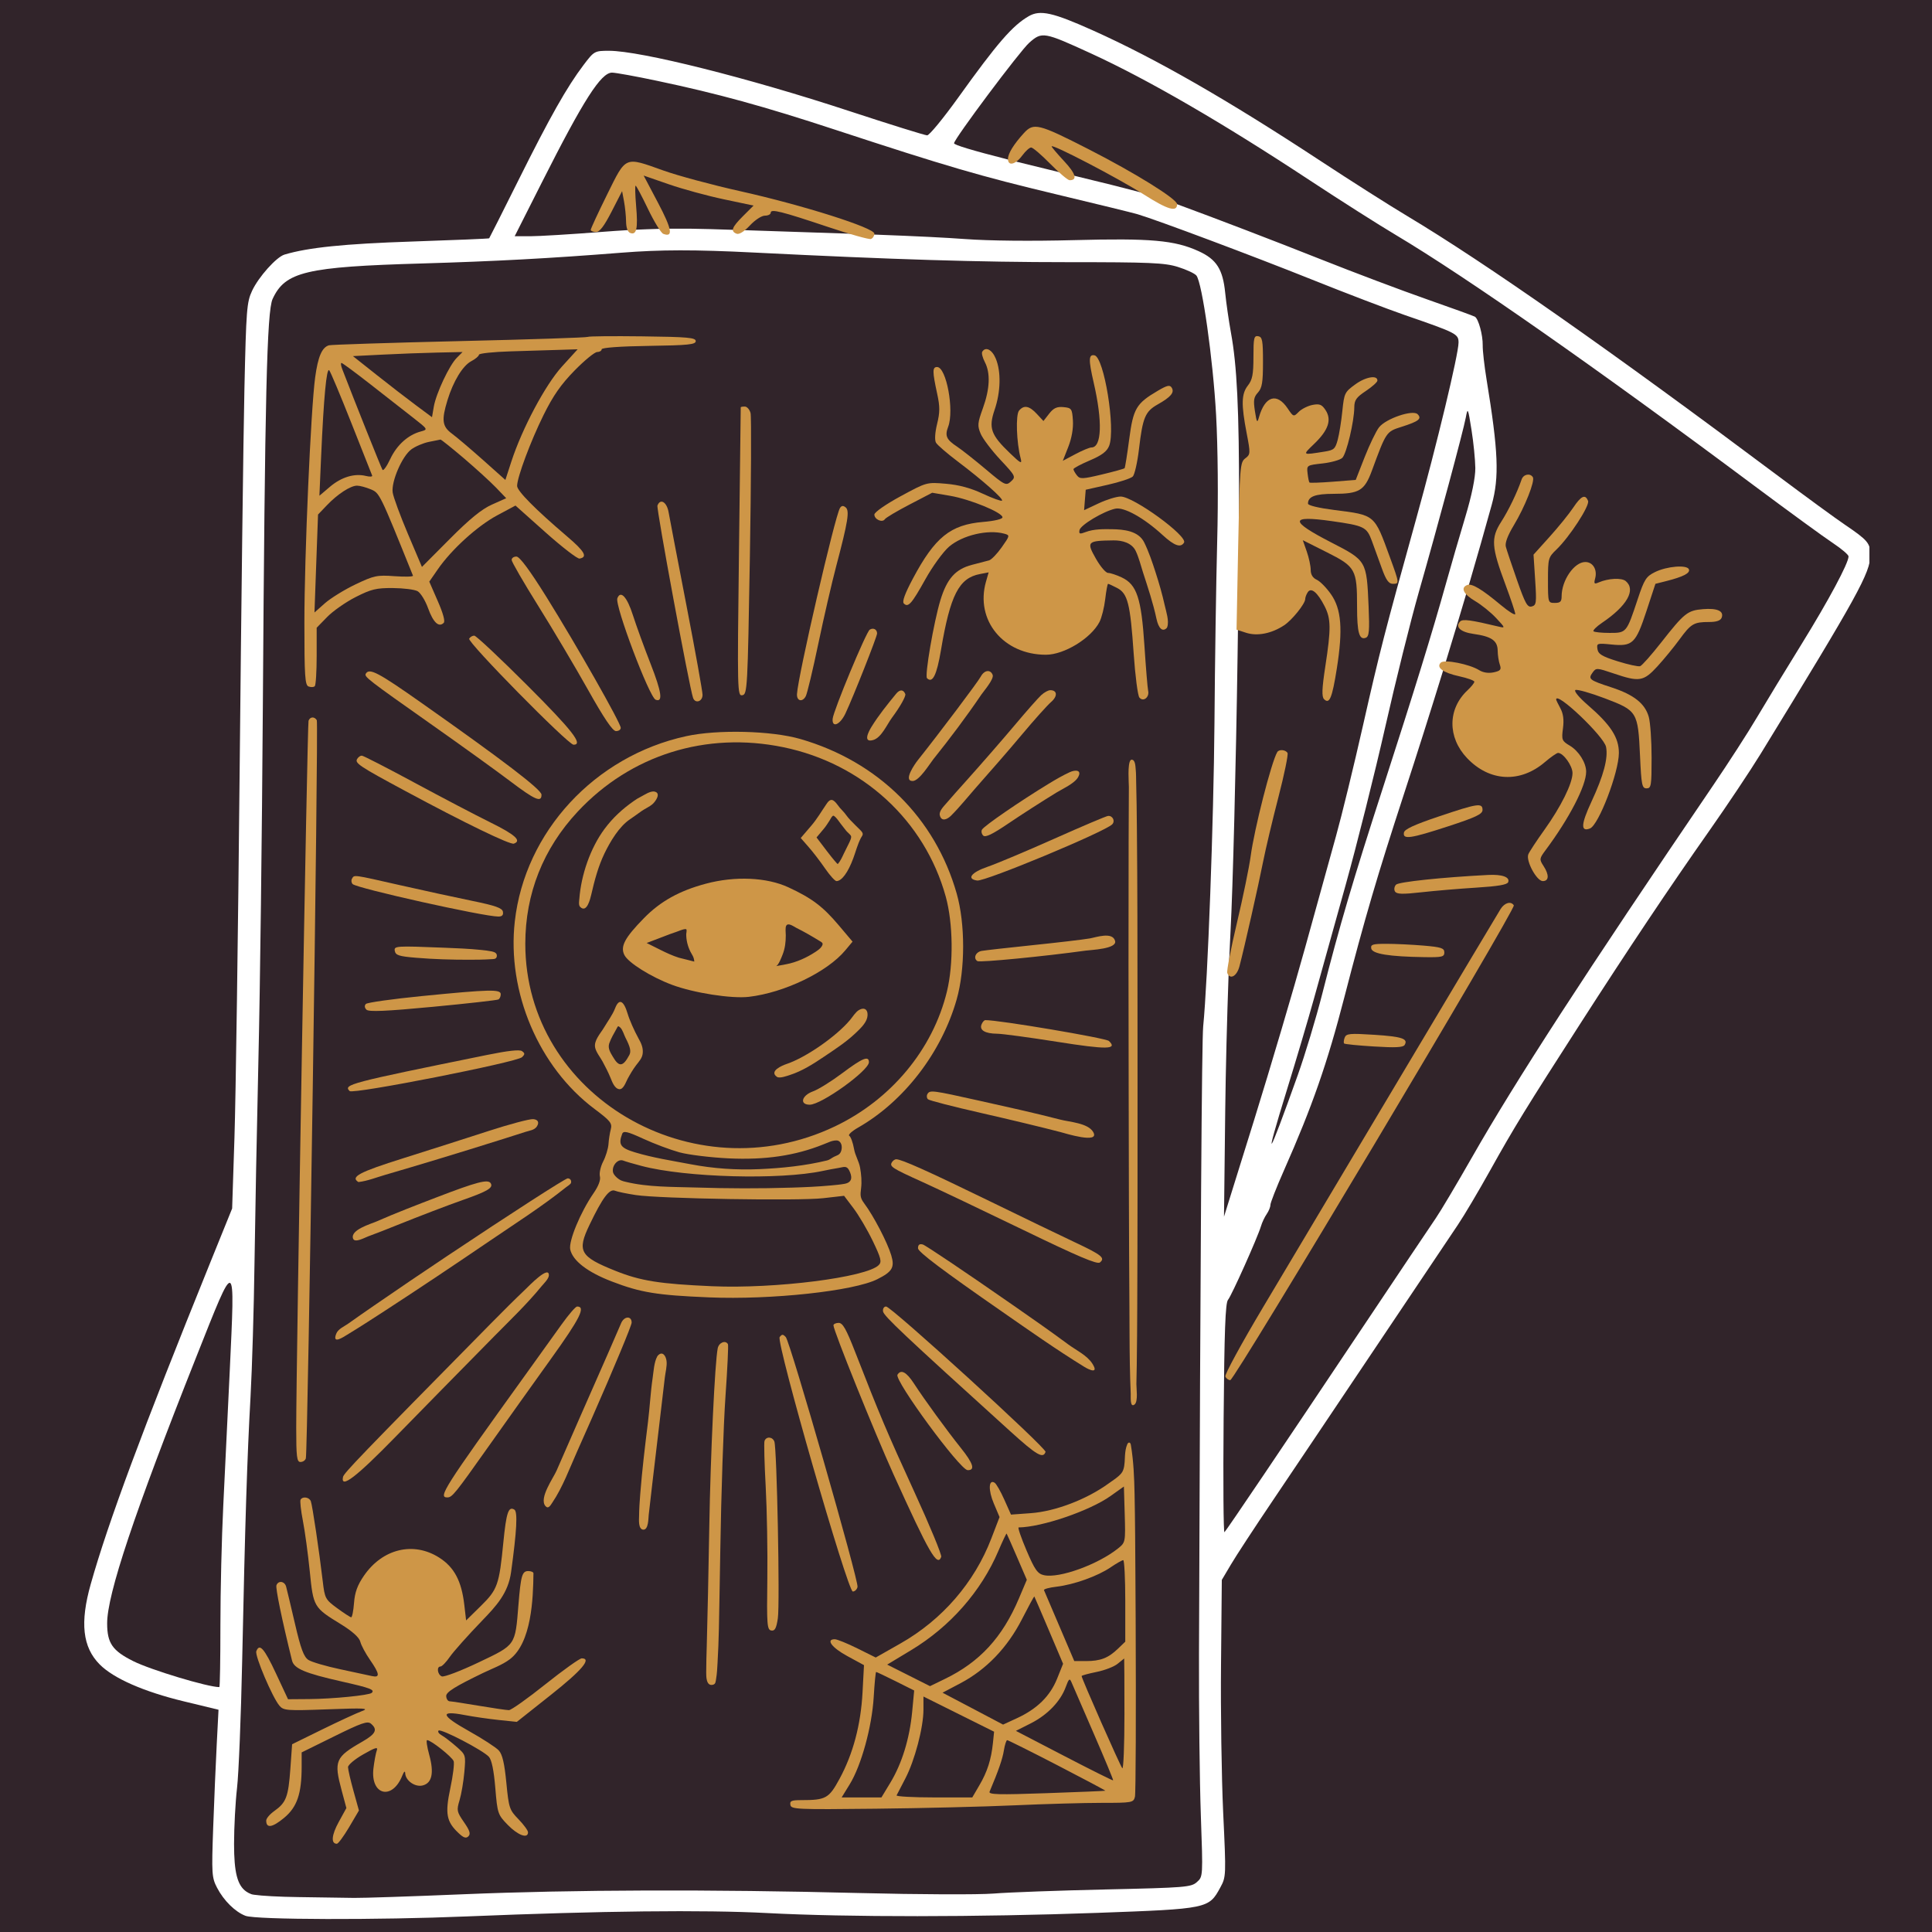 <svg xmlns="http://www.w3.org/2000/svg" xmlns:xlink="http://www.w3.org/1999/xlink" width="500" zoomAndPan="magnify" viewBox="0 0 375 375" height="500" preserveAspectRatio="xMidYMid meet" version="1.0"><defs><clipPath id="38e7334a6d"><path d="M 16.352 2.512 L 362.852 2.512 L 362.852 372.48 L 16.352 372.48 Z M 16.352 2.512 " clip-rule="nonzero"/></clipPath></defs><rect x="-37.5" width="450" fill="#ffffff" y="-37.5" height="450" fill-opacity="1"/><rect x="-37.5" width="450" fill="#31242a" y="-37.5" height="450" fill-opacity="1"/><path fill="#31242a" d="M 201.852 5.84 C 200.445 6.5 196.91 9.969 185.816 21.559 C 183.996 23.465 182.441 25.57 182.398 26.191 C 182.352 26.828 182.082 27.246 181.789 27.141 C 173.742 24.25 157.797 19.465 150.504 17.758 C 123.457 11.418 122.316 11.238 118.797 12.711 C 116.465 13.688 115.082 15.578 110.613 23.887 C 103.645 36.859 101.816 39.996 99.062 43.738 C 97.547 45.805 96.223 47.734 96.129 48.027 C 95.965 48.551 87.723 49.223 71.898 50.004 C 64.965 50.344 62.102 50.699 60.516 51.414 C 59.352 51.938 57.562 52.391 56.547 52.422 C 54.93 52.465 54.441 52.844 52.723 55.383 C 48.887 61.047 49.039 58.031 48.789 133.727 C 48.512 218.422 48.223 237.477 47.23 237.477 C 45.469 237.477 41.742 245.363 35.605 262.09 C 33.469 267.914 30.887 274.883 29.867 277.574 C 28.852 280.266 27.145 285.516 26.082 289.219 C 25.012 292.953 22.848 299.516 21.23 303.91 C 17.945 312.855 17.66 315.266 19.438 319.051 C 21.363 323.145 22.352 323.719 33.941 327.512 L 44.637 331.012 L 44.688 346.84 C 44.738 361.289 44.828 362.852 45.746 364.785 C 46.594 366.562 47.176 367.043 49.398 367.801 C 50.883 368.305 53.211 368.711 54.695 368.727 C 56.16 368.742 60.41 369.137 64.219 369.609 C 75.348 370.996 109.375 370.555 134.414 368.699 C 147.566 367.727 173.953 367.855 191.949 368.984 C 206.082 369.871 209.895 369.938 217.887 369.438 C 228.051 368.801 232.074 367.805 234.375 365.367 L 235.57 364.094 L 235.488 335.75 L 235.41 307.402 L 236.945 305.125 C 237.793 303.871 240.473 299.332 242.926 294.988 C 245.383 290.648 248.793 285.27 250.547 282.973 C 252.297 280.688 255.449 276.57 257.562 273.816 C 259.668 271.07 264.824 263.125 268.996 256.188 C 273.168 249.254 279.766 239.031 283.633 233.508 C 287.523 227.949 293.207 219.422 296.336 214.449 C 299.469 209.473 304.18 202.02 306.871 197.777 C 309.547 193.555 314.301 185.812 317.426 180.574 C 323.875 169.766 335.801 151.617 344.211 139.812 C 353.297 127.059 358.188 118.047 359.344 111.918 C 360.246 107.133 357.688 102.52 351.707 98.156 C 349.672 96.672 345.434 93.375 342.309 90.852 C 339.156 88.297 332.066 83.512 326.402 80.113 C 313.578 72.422 309.57 69.566 289.719 54.004 C 286.367 51.375 272.41 42.426 265.898 38.73 C 264.438 37.902 257.324 33.309 250.02 28.484 C 236.047 19.25 215.785 7.953 210.582 6.5 C 205.926 5.199 203.598 5.023 201.852 5.84 " fill-opacity="1" fill-rule="nonzero"/><g clip-path="url(#38e7334a6d)"><path fill="#ffffff" d="M 49.316 367.77 C 49.055 367.73 48.867 367.695 48.762 367.648 C 48.426 367.52 48.121 367.367 47.844 367.18 C 46.055 365.969 45.43 363.406 45.43 357.902 C 45.43 354.676 45.688 349.84 46.008 347.051 C 46.332 344.277 46.777 333.238 47.004 322.434 C 47.574 295.391 47.973 282.855 48.629 271.086 C 48.934 265.555 49.281 253.887 49.398 245.152 C 49.52 236.398 49.859 218.582 50.164 205.453 C 50.477 192.355 50.855 161.73 51.016 137.43 C 51.414 76.773 51.809 60.426 52.91 58.031 C 55.359 52.738 59.355 51.785 81.953 51.137 C 96.141 50.719 106.719 50.152 120.598 49.051 C 128.172 48.449 134.836 48.438 146.371 49.02 C 173.531 50.379 190.078 50.887 207.141 50.887 C 223.238 50.887 226.059 51.008 228.633 51.812 C 230.277 52.324 231.871 53.066 232.215 53.477 C 233.336 54.824 235.453 69.781 236.043 80.527 C 236.391 86.875 236.48 96.723 236.254 105.145 C 236.055 112.859 235.812 128.699 235.727 140.34 C 235.574 159.242 234.426 190.348 233.539 199.207 C 233.266 202.023 233.004 240.703 232.723 321.113 C 232.691 331.75 232.848 345.785 233.082 352.344 C 233.504 364.258 233.504 364.258 232.312 365.312 C 231.199 366.305 230.086 366.395 214.633 366.742 C 205.582 366.945 195.758 367.301 192.852 367.539 C 189.934 367.77 178.293 367.727 166.91 367.438 C 137.852 366.703 111.172 366.785 89.895 367.676 C 79.836 368.098 70.32 368.41 68.719 368.383 C 67.121 368.355 62.238 368.285 57.895 368.223 C 54.238 368.18 50.734 367.984 49.32 367.77 Z M 43.336 292.266 C 43.031 298.371 42.781 308.805 42.781 315.422 C 42.781 322.039 42.691 327.465 42.574 327.465 C 40.324 327.465 29.23 324.121 25.844 322.418 C 21.82 320.402 20.809 318.941 20.797 315.129 C 20.77 309.527 26.082 293.641 38.043 263.52 C 45.883 243.773 45.629 243.668 44.586 266.277 C 44.203 274.48 43.645 286.133 43.336 292.266 Z M 284.402 100.379 C 283.301 104.027 281.633 109.793 280.668 113.238 C 277.98 122.859 274.527 134.043 268.551 152.52 C 262.57 170.992 260.004 179.703 256.648 192.91 C 255.449 197.617 253.301 204.75 251.875 208.734 C 245.918 225.406 245.215 226.359 249.789 211.539 C 251.543 205.875 253.914 197.871 255.047 193.805 C 256.184 189.73 258.934 179.859 261.164 171.863 C 263.391 163.871 266.852 150.055 268.863 141.164 C 270.871 132.27 273.809 120.465 275.391 114.934 C 279.141 101.809 284 83.75 284.508 81.059 C 284.883 79.035 284.938 79.152 285.617 83.441 C 286.016 85.926 286.34 89.242 286.359 90.852 C 286.375 92.711 285.672 96.145 284.402 100.379 Z M 164.801 45.355 C 159.266 45.156 152.617 44.934 144.582 44.68 C 143.82 44.656 143.047 44.629 142.258 44.609 C 140.812 44.566 139.328 44.52 137.797 44.469 C 135.102 44.387 132.527 44.359 129.949 44.387 C 129.277 44.398 128.598 44.41 127.918 44.426 C 126.453 44.461 124.973 44.516 123.461 44.586 C 122.918 44.613 122.371 44.641 121.82 44.668 C 120.215 44.762 118.562 44.875 116.84 45.008 C 110.855 45.477 104.574 45.855 102.918 45.855 L 99.898 45.855 L 105.191 35.375 C 113.266 19.391 116.648 14.098 118.797 14.098 C 119.473 14.098 123.406 14.809 127.582 15.695 C 139.223 18.148 148.281 20.633 162.148 25.195 C 183.801 32.305 190.285 34.199 204.977 37.707 C 212.754 39.562 219.898 41.312 220.801 41.582 C 224.52 42.68 243.301 49.719 254.625 54.258 C 261.238 56.91 269.371 60.012 272.621 61.137 C 282.734 64.625 283.102 64.816 283.102 66.5 C 283.102 68.727 278.871 86.352 274.898 100.641 C 268.684 123.035 267.832 126.344 264.555 140.82 C 262.797 148.602 260.438 158.273 259.332 162.234 C 258.234 166.199 255.508 176.02 253.301 184.012 C 251.09 192.008 246.641 207.035 243.434 217.367 L 237.578 236.156 L 237.816 215.508 C 237.91 207.496 238.172 197.352 238.465 189.293 C 238.508 188.156 238.551 187.062 238.598 186.02 C 238.68 183.965 238.77 182.117 238.852 180.57 C 239.285 172.715 239.902 148.652 240.215 127.105 C 240.238 125.461 240.262 123.859 240.281 122.301 C 240.414 112.633 240.492 104.637 240.5 97.949 C 240.535 79.25 240.066 70.801 238.938 64.648 C 238.516 62.316 238.008 58.816 237.812 56.863 C 237.355 52.262 236.133 50.34 232.656 48.754 C 228 46.625 223.34 46.219 208.465 46.609 C 200.156 46.828 192.02 46.746 187.293 46.398 C 183.645 46.129 178.27 45.855 169.691 45.531 C 168.164 45.469 166.543 45.414 164.801 45.355 Z M 349.668 125.047 C 346.621 129.969 342.742 136.348 341.035 139.23 C 339.336 142.113 335.492 148.07 332.504 152.465 C 307.707 188.938 294.137 209.859 285.785 224.508 C 282.797 229.746 279.609 235.109 278.711 236.414 C 277.805 237.73 271.203 247.59 263.984 258.387 C 249.066 280.723 238.176 296.867 237.668 297.398 C 237.473 297.602 237.398 287.715 237.504 275.43 C 237.641 258.336 237.844 252.906 238.355 252.297 C 239.062 251.453 244.062 240.285 244.754 238.008 C 244.973 237.266 245.465 236.227 245.863 235.652 C 246.266 235.066 246.582 234.297 246.582 233.879 C 246.582 233.465 247.75 230.488 249.199 227.207 C 254.715 214.742 257.625 206.402 260.945 193.539 C 264.898 178.254 267.34 169.938 272.512 154.105 C 275.059 146.312 277.633 138.18 280.105 130.168 C 280.281 129.578 280.465 128.984 280.645 128.395 C 281.996 123.969 283.32 119.59 284.574 115.34 C 284.754 114.719 284.938 114.102 285.121 113.488 C 286.723 108.035 288.207 102.812 289.539 97.996 C 291.031 92.609 290.828 87.625 288.539 73.645 C 288.109 70.996 287.773 68.059 287.793 67.031 C 287.828 65.02 286.98 61.918 286.281 61.473 C 286.043 61.328 281.859 59.809 276.938 58.086 C 272.031 56.367 262.777 52.879 256.371 50.332 C 247.32 46.738 236.016 42.41 228.469 39.637 C 227.188 39.168 226.016 38.742 224.984 38.371 C 224.438 38.172 223.121 37.801 221.324 37.316 C 218.176 36.48 213.523 35.309 208.836 34.191 C 208.738 34.172 208.633 34.145 208.535 34.121 C 207.492 33.875 206.488 33.629 205.516 33.398 C 202.41 32.652 199.66 31.973 197.262 31.375 C 196.711 31.23 196.172 31.098 195.66 30.965 C 188.703 29.191 185.18 28.133 185.18 27.805 C 185.18 26.984 197.984 9.867 199.785 8.285 C 202.254 6.113 202.594 6.168 211.75 10.367 C 222.832 15.453 237.266 23.82 254.258 35.02 C 260.078 38.852 267.582 43.625 270.93 45.613 C 284.645 53.781 310.148 71.625 340.535 94.309 C 347.258 99.324 354.078 104.293 355.758 105.402 C 357.445 106.527 358.801 107.676 358.801 108 C 358.801 109.316 354.938 116.523 349.668 125.047 Z M 358.062 101.824 C 356.281 100.621 350.543 96.426 345.301 92.504 C 312.535 67.977 288.367 51.039 273.047 41.875 C 269.699 39.875 262.195 35.105 256.371 31.277 C 238.273 19.379 224.305 11.367 212.176 5.926 C 204.34 2.406 201.895 1.867 199.68 3.141 C 196.512 4.977 193.602 8.324 185.973 18.965 C 183.082 22.988 180.383 26.27 179.961 26.27 C 179.543 26.27 172.734 24.148 164.848 21.559 C 145.262 15.113 124.305 9.859 118.219 9.859 C 115.41 9.859 115.316 9.91 113.27 12.613 C 110.043 16.871 106.734 22.723 100.645 34.949 C 97.582 41.094 95.02 46.176 94.949 46.254 C 94.875 46.328 88.145 46.609 80.047 46.879 C 66.812 47.32 59.824 48.039 55.223 49.414 C 53.648 49.887 50.191 53.742 48.93 56.445 C 47.895 58.645 47.785 60.094 47.441 75.5 C 47.238 84.672 46.82 118.008 46.516 149.605 C 46.211 181.207 45.758 213.23 45.508 220.801 L 45.059 234.566 L 40.773 245.152 C 27.602 277.707 21.004 295.453 17.617 307.457 C 15.492 314.969 16.023 319.715 19.355 323.07 C 22.059 325.789 27.91 328.352 35.691 330.234 L 42.414 331.859 L 42.07 338.531 C 41.879 342.188 41.566 349.516 41.379 354.754 C 41.059 363.695 41.105 364.445 42.137 366.422 C 43.434 368.914 45.668 371.113 47.652 371.859 C 49.707 372.633 73.328 372.699 90.688 371.973 C 116.68 370.902 136.633 370.676 148.914 371.324 C 164.531 372.141 189.73 372.125 213.02 371.285 C 234.457 370.504 234.629 370.473 236.855 366.371 C 237.992 364.273 238 364.145 237.418 351.812 C 237.102 344.973 236.91 332.016 237 323.02 L 237.152 306.66 L 238.906 303.699 C 239.859 302.07 243.543 296.445 247.082 291.203 C 250.625 285.957 259.648 272.52 267.168 261.297 C 274.688 250.074 281.789 239.488 282.969 237.742 C 284.148 235.996 286.977 231.234 289.246 227.156 C 293.879 218.844 296.188 215.09 306.637 198.84 C 315.996 184.277 323.957 172.371 331.848 161.145 C 335.273 156.273 339.746 149.574 341.738 146.324 C 360.629 115.516 363.031 111.16 363.031 107.734 C 363.031 105.438 362.559 104.875 358.062 101.824 " fill-opacity="1" fill-rule="nonzero"/></g><path fill="#ce9647" d="M 198.75 25.82 C 196.766 27.992 195.648 29.797 195.648 30.852 C 195.648 32.297 197.102 31.961 198.395 30.215 C 199.059 29.316 199.82 28.629 200.148 28.629 C 200.473 28.629 202.141 30.055 203.859 31.805 C 205.574 33.551 207.266 34.98 207.613 34.98 C 209.18 34.98 208.812 33.707 206.539 31.273 C 205.207 29.844 204.121 28.559 204.121 28.414 C 204.121 27.848 217.09 34.609 222.012 37.746 C 226.672 40.715 228.473 41.242 228.473 39.637 C 228.473 38.637 220.32 33.57 211.266 28.949 C 201.582 24.004 200.633 23.766 198.75 25.82 " fill-opacity="1" fill-rule="nonzero"/><path fill="#ce9647" d="M 117.855 37.73 C 116.102 41.277 114.664 44.379 114.664 44.613 C 114.664 44.836 115.137 45.035 115.668 45.035 C 116.395 45.035 117.246 43.922 118.715 41.066 L 120.75 37.098 L 121.121 39.082 C 121.328 40.191 121.504 41.918 121.52 42.996 C 121.535 44.215 121.836 45.039 122.34 45.223 C 123.566 45.676 123.852 44.348 123.469 39.953 C 123.285 37.785 123.238 36.035 123.371 36.035 C 123.5 36.035 124.586 38.074 125.777 40.562 C 126.973 43.051 128.309 45.223 128.742 45.391 C 130.715 46.137 130.438 44.508 127.727 39.371 L 124.934 34.078 L 129.828 35.773 C 132.523 36.707 137.32 38.016 140.496 38.684 L 146.266 39.902 L 144.199 41.965 C 142.027 44.137 141.754 44.906 142.984 45.371 C 143.469 45.555 144.465 44.93 145.551 43.766 C 146.535 42.707 147.828 41.859 148.461 41.859 C 149.098 41.859 149.598 41.602 149.598 41.277 C 149.598 40.504 151.664 41.016 160.715 44.051 C 164.949 45.469 168.688 46.516 169.051 46.387 C 169.406 46.262 169.715 45.777 169.715 45.355 C 169.715 44.223 155.793 39.812 143.672 37.109 C 138.27 35.906 131.574 34.102 128.742 33.09 C 121.176 30.387 121.57 30.215 117.855 37.73 " fill-opacity="1" fill-rule="nonzero"/><path fill="#ce9647" d="M 109.086 71.133 C 105.855 74.691 101.348 83.148 99.246 89.609 L 98.094 93.156 L 93.727 89.262 C 91.344 87.145 88.617 84.824 87.723 84.172 C 85.832 82.781 85.668 81.562 86.848 77.695 C 87.98 73.992 89.816 70.98 91.477 70.105 C 92.27 69.695 92.961 69.113 92.961 68.855 C 92.961 68.594 95.738 68.297 99.18 68.195 C 102.617 68.094 106.898 67.965 108.762 67.902 L 112.121 67.797 Z M 95.473 97.945 C 93.496 98.828 91.141 100.746 87.297 104.613 L 81.898 110.039 L 79.168 103.609 C 77.664 100.059 76.344 96.465 76.219 95.586 C 75.922 93.469 78.043 88.555 79.832 87.227 C 80.621 86.641 82.164 85.988 83.273 85.766 C 84.383 85.551 85.379 85.348 85.496 85.32 C 85.617 85.293 87.609 86.891 90 88.918 C 92.379 90.949 95.164 93.488 96.27 94.633 L 98.254 96.703 Z M 76.605 111.84 C 73.172 111.59 72.602 111.715 69.008 113.426 C 66.891 114.434 64.188 116.102 63.078 117.078 L 61.039 118.883 L 61.383 109.379 L 61.73 99.871 L 63.445 98.078 C 65.512 95.906 68.035 94.266 69.301 94.266 C 69.836 94.266 70.992 94.574 71.945 94.969 C 73.691 95.695 73.691 95.695 80.156 111.73 C 80.242 111.941 78.668 111.984 76.605 111.84 Z M 62.332 88.547 C 62.84 77.113 63.375 71.352 63.902 71.875 C 64.133 72.109 66.055 76.691 68.191 82.086 C 70.316 87.492 72.133 92.074 72.234 92.301 C 72.332 92.535 71.785 92.57 71.047 92.387 C 68.82 91.828 66.281 92.59 64.055 94.473 L 61.996 96.223 Z M 66.281 70.445 C 66.453 70.445 69.008 72.328 71.969 74.648 C 74.934 76.977 78.637 79.871 80.23 81.109 C 83.086 83.34 83.102 83.363 81.684 83.746 C 79.219 84.402 77.023 86.375 75.754 89.078 C 75.086 90.508 74.406 91.457 74.242 91.191 C 73.984 90.789 68.773 77.75 66.434 71.66 C 66.168 70.977 66.102 70.445 66.281 70.445 Z M 74.246 68.832 C 77.422 68.672 82.18 68.488 84.887 68.434 L 89.781 68.328 L 88.672 69.441 C 87.207 70.902 84.637 76.375 84.195 78.965 L 83.852 80.977 L 80.785 78.699 C 79.09 77.445 75.648 74.789 73.105 72.77 L 68.504 69.121 Z M 124.691 65.285 C 118.98 65.215 114.227 65.258 114.082 65.391 C 113.934 65.523 102.73 65.895 89.23 66.207 C 75.73 66.527 64.285 66.898 63.848 67.023 C 62.492 67.422 61.719 69.223 61.172 73.25 C 60.328 79.473 59.082 107.867 59.082 120.891 C 59.082 131.262 59.199 132.996 59.898 133.25 C 60.379 133.418 60.879 133.395 61.094 133.195 C 61.301 133.008 61.465 130.367 61.465 127.352 L 61.465 121.844 L 63.504 119.754 C 64.613 118.609 67.129 116.852 69.035 115.887 C 72.055 114.355 73.027 114.117 76.258 114.141 C 78.32 114.156 80.461 114.426 81.047 114.746 C 81.637 115.074 82.551 116.551 83.102 118.086 C 84.098 120.836 85.18 121.844 86.129 120.891 C 86.434 120.59 86.008 119.035 84.965 116.656 L 83.324 112.895 L 84.969 110.516 C 87.633 106.652 92.645 102.098 96.508 100.027 L 100.055 98.129 L 105.898 103.344 C 109.133 106.223 112.082 108.496 112.492 108.422 C 114.117 108.129 113.5 107.035 110.055 104.105 C 103.918 98.871 100.371 95.293 100.371 94.32 C 100.371 92.656 102.988 85.633 105.504 80.555 C 107.363 76.793 108.883 74.617 111.516 71.926 C 113.43 69.969 115.43 68.328 115.906 68.328 C 116.383 68.328 116.781 68.086 116.781 67.797 C 116.781 67.477 120.402 67.219 125.91 67.137 C 133.586 67.023 135.043 66.875 135.043 66.207 C 135.043 65.535 133.48 65.395 124.691 65.285 " fill-opacity="1" fill-rule="nonzero"/><path fill="#ce9647" d="M 243.293 69.281 C 243.293 72.668 243.086 73.723 242.211 74.836 C 240.953 76.441 240.898 78.488 241.969 84.047 C 242.734 88.02 242.719 88.207 241.703 88.969 C 240.699 89.727 240.629 90.586 240.328 105.988 L 240.012 122.215 L 241.863 122.82 C 244.035 123.527 246.84 122.973 249.273 121.352 C 250.809 120.328 253.324 117.195 253.34 116.285 C 253.344 115.953 253.555 115.387 253.828 114.961 C 254.484 113.941 255.723 114.961 257.102 117.66 C 258.348 120.098 258.371 122.004 257.242 129.359 C 256.586 133.648 256.523 135.234 257 135.711 C 258.043 136.758 258.566 135.5 259.473 129.785 C 260.68 122.16 260.367 118.219 258.336 115.332 C 257.445 114.062 256.223 112.82 255.574 112.527 C 254.812 112.18 254.406 111.523 254.406 110.621 C 254.406 109.859 254.066 108.266 253.641 107.047 L 252.871 104.852 L 257.531 107.191 C 263.121 110 263.406 110.516 263.406 117.766 C 263.406 122.797 263.824 124.277 265.102 123.789 C 265.75 123.539 265.848 122.426 265.645 117.715 C 265.262 108.82 265.262 108.82 258.379 105.281 C 250.25 101.098 250.277 99.984 258.484 101.148 C 264.781 102.039 265.273 102.277 266.266 104.957 C 266.738 106.227 267.594 108.582 268.199 110.277 C 269.008 112.555 269.547 113.32 270.34 113.32 C 271.652 113.32 271.645 113.266 269.75 108.078 C 266.738 99.82 266.949 100 259.012 98.992 C 255.945 98.602 253.879 98.105 253.879 97.758 C 253.879 96.379 255.254 95.852 258.855 95.852 C 263.832 95.852 264.852 95.234 266.285 91.352 C 269.07 83.785 269.07 83.785 272.035 82.848 C 275.371 81.793 276.035 81.27 275.156 80.395 C 274.23 79.469 269.008 81.242 267.676 82.938 C 267.105 83.66 265.848 86.27 264.887 88.707 L 263.145 93.152 L 258.75 93.496 C 256.312 93.688 254.273 93.758 254.168 93.656 C 254.062 93.551 253.902 92.781 253.801 91.883 C 253.613 90.309 253.641 90.293 256.711 89.953 C 258.406 89.762 260.141 89.27 260.547 88.863 C 261.367 88.047 262.852 81.773 262.867 79.074 C 262.879 77.66 263.25 77.129 265.102 75.895 C 266.32 75.082 267.336 74.176 267.352 73.887 C 267.414 72.746 265.102 73.125 263.09 74.586 C 261 76.102 260.906 76.293 260.547 79.789 C 260.344 81.801 259.941 84.285 259.648 85.371 C 259.176 87.121 258.906 87.363 257.16 87.645 C 252.66 88.359 252.734 88.418 255.148 86.086 C 257.848 83.477 258.516 81.465 257.289 79.602 C 256.57 78.508 256.129 78.332 254.754 78.594 C 253.852 78.77 252.621 79.391 252.078 79.945 C 251.105 80.945 251.039 80.926 249.941 79.285 C 247.844 76.148 245.539 76.852 244.367 80.977 C 244.027 82.184 243.93 82.039 243.582 79.812 C 243.254 77.695 243.348 77.09 244.168 76.188 C 244.969 75.301 245.145 74.23 245.145 70.258 C 245.145 66.078 245.02 65.395 244.219 65.258 C 243.398 65.117 243.293 65.574 243.293 69.281 " fill-opacity="1" fill-rule="nonzero"/><path fill="#ce9647" d="M 190.652 68.273 C 190.488 68.539 190.719 69.438 191.16 70.285 C 192.266 72.406 192.137 75.473 190.781 79.23 C 189.73 82.145 189.691 82.633 190.355 84.207 C 190.766 85.164 192.488 87.438 194.168 89.234 C 197.141 92.414 197.207 92.547 196.234 93.445 C 195.277 94.328 195.043 94.215 191.34 91.09 C 189.219 89.305 186.676 87.293 185.754 86.684 C 183.688 85.316 183.367 84.594 184.039 82.832 C 185.246 79.656 183.688 71.238 181.887 71.238 C 180.961 71.238 180.961 72.086 181.906 76.426 C 182.449 78.914 182.449 80.027 181.887 82.301 C 181.473 83.996 181.391 85.43 181.676 85.926 C 181.938 86.379 183.848 88.027 185.914 89.586 C 190.73 93.223 194.82 96.844 194.488 97.176 C 194.34 97.32 192.66 96.715 190.758 95.828 C 188.379 94.719 186.125 94.109 183.582 93.895 C 179.875 93.578 179.875 93.578 174.797 96.328 C 171.938 97.879 169.715 99.43 169.715 99.875 C 169.715 100.828 171.27 101.516 171.75 100.777 C 171.941 100.484 174.082 99.211 176.516 97.945 L 180.938 95.641 L 184.43 96.238 C 188.293 96.902 194.566 99.473 194.582 100.406 C 194.59 100.75 193.055 101.117 190.836 101.305 C 184.48 101.84 181.469 104.27 177.184 112.316 C 175.637 115.227 175.07 116.773 175.43 117.133 C 176.277 117.98 176.938 117.238 179.621 112.422 C 181.004 109.934 183.09 107.07 184.219 106.105 C 186.824 103.883 191.734 102.723 194.91 103.582 C 196.051 103.891 196.039 103.953 194.434 106.227 C 193.539 107.496 192.422 108.652 191.973 108.77 C 191.52 108.887 190.039 109.27 188.664 109.633 C 185.449 110.473 183.805 112.316 182.531 116.496 C 181.246 120.73 179.453 131.156 179.93 131.637 C 181 132.707 181.824 131.055 182.641 126.184 C 184.441 115.492 186.129 112.199 190.199 111.422 L 191.895 111.098 L 191.379 112.898 C 189.25 120.375 194.75 127.086 203.008 127.086 C 206.559 127.086 211.754 123.906 213.406 120.73 C 213.832 119.91 214.332 117.926 214.523 116.285 C 214.715 114.645 214.961 113.32 215.078 113.32 C 215.195 113.32 215.977 113.68 216.824 114.121 C 218.887 115.191 219.379 117.133 220.043 126.816 C 220.34 131.16 220.84 135.016 221.156 135.395 C 221.906 136.305 223.145 135.344 222.852 134.07 C 222.742 133.578 222.414 129.625 222.133 125.336 C 221.527 116.074 220.656 113.457 217.727 112.078 C 216.719 111.602 215.508 111.203 215.078 111.203 C 214.637 111.203 213.594 109.984 212.723 108.453 C 210.836 105.129 211 104.953 216.137 104.891 C 217.809 104.871 219.695 105.363 220.449 106.957 C 221.059 108.25 221.418 109.727 221.852 111.086 C 222.809 114.047 223.82 117.047 224.469 120.098 C 224.879 122.004 225.652 122.703 226.461 121.898 C 226.52 121.836 226.543 121.754 226.57 121.676 C 226.957 120.5 226.348 118.711 226.09 117.562 C 225.602 115.359 224.973 113.18 224.277 111.031 C 223.652 109.094 222.992 107.133 222.098 105.301 C 220.992 103.031 218.121 102.75 215.797 102.719 C 214.164 102.695 212.289 102.672 210.738 103.266 C 209.574 103.711 209.391 103.656 209.531 102.895 C 209.719 101.91 214.125 99.266 216.453 98.738 C 218.145 98.352 222.012 100.5 225.664 103.852 C 227.941 105.938 229.164 106.371 229.816 105.328 C 230.594 104.078 220 96.371 217.516 96.379 C 216.703 96.379 214.762 96.98 213.227 97.707 L 210.422 99.027 L 210.578 97.043 L 210.738 95.059 L 214.973 94.105 C 217.301 93.582 219.504 92.855 219.871 92.492 C 220.23 92.129 220.777 89.715 221.082 87.121 C 221.797 81.031 222.285 79.863 224.711 78.5 C 227.254 77.066 227.996 76.184 227.438 75.262 C 227.07 74.656 226.566 74.77 224.711 75.859 C 220.535 78.316 219.965 79.285 219.176 85.266 C 218.785 88.23 218.383 90.762 218.281 90.879 C 218.18 90.992 216.215 91.539 213.887 92.094 C 210.074 93.004 209.617 93.02 209.016 92.254 C 208.645 91.777 208.355 91.254 208.355 91.062 C 208.355 90.875 209.785 90.109 211.531 89.367 C 213.859 88.379 214.859 87.625 215.285 86.535 C 216.566 83.254 214.301 69.312 212.434 68.965 C 211.289 68.75 211.258 69.809 212.281 74.254 C 214.027 81.824 213.852 86.852 211.848 86.852 C 211.473 86.852 210.051 87.445 208.727 88.152 L 206.289 89.445 L 207.352 86.746 C 208.016 85.055 208.352 83.141 208.25 81.613 C 208.102 79.336 207.98 79.168 206.422 79.02 C 205.152 78.898 204.492 79.199 203.645 80.289 L 202.531 81.719 L 201.254 80.344 C 199.785 78.754 198.738 78.562 197.793 79.707 C 197.117 80.531 197.297 85.902 198.109 88.969 C 198.414 90.121 198.141 89.988 196.023 87.953 C 192.316 84.395 191.852 83.074 193.051 79.551 C 194.242 76.055 194.332 72.129 193.277 69.598 C 192.555 67.852 191.301 67.219 190.652 68.273 " fill-opacity="1" fill-rule="nonzero"/><path fill="#ce9647" d="M 143.777 79.047 C 143.777 79.117 143.621 91.75 143.434 107.152 C 143.098 134.363 143.117 135.125 144.094 134.941 C 145.059 134.77 145.117 133.621 145.551 108.105 C 145.797 93.445 145.855 80.883 145.684 80.184 C 145.508 79.496 145 78.914 144.57 78.914 C 144.145 78.914 143.777 78.977 143.777 79.047 " fill-opacity="1" fill-rule="nonzero"/><path fill="#ce9647" d="M 295.352 93.047 C 294.461 95.641 292.832 99.023 291.367 101.305 C 289.363 104.43 289.48 106.176 292.191 113.426 C 293.238 116.234 294.109 118.836 294.109 119.172 C 294.109 119.504 292.84 118.715 291.305 117.434 C 287.598 114.34 285.691 113.199 284.793 113.547 C 283.434 114.074 284.051 115.336 286.328 116.672 C 287.547 117.391 289.387 118.875 290.402 119.965 C 292.184 121.871 292.203 121.938 290.934 121.633 C 285.426 120.316 283.926 120.117 283.414 120.625 C 282.375 121.668 283.469 122.688 286.008 123.043 C 289.504 123.531 290.676 124.344 290.699 126.289 C 290.711 127.191 290.895 128.371 291.117 129.016 C 291.449 129.965 291.25 130.211 289.926 130.5 C 288.922 130.715 287.891 130.562 287.121 130.086 C 285.215 128.898 280.336 127.941 279.656 128.617 C 278.707 129.566 280.082 130.578 283.258 131.27 C 284.844 131.613 286.168 132.094 286.168 132.324 C 286.168 132.562 285.586 133.289 284.844 133.984 C 280.977 137.598 280.938 143.125 284.754 147.145 C 289.113 151.738 295.062 152.039 299.879 147.91 C 300.992 146.957 302.164 146.141 302.418 146.141 C 303.441 146.141 305.223 148.629 305.223 150.059 C 305.223 152.066 302.988 156.57 299.734 161.121 C 298.219 163.238 296.82 165.367 296.641 165.832 C 296.148 167.102 298.273 171.02 299.453 171.02 C 300.672 171.02 300.723 169.801 299.578 168.055 C 298.766 166.816 298.793 166.625 299.977 165.039 C 304.594 158.844 307.871 152.516 307.871 149.793 C 307.871 148.043 306.441 145.77 304.695 144.73 C 303.164 143.824 303.074 143.602 303.371 141.375 C 303.59 139.734 303.434 138.523 302.871 137.484 C 302.41 136.637 302.047 135.883 302.047 135.766 C 302.047 134.094 311.324 142.91 311.734 144.977 C 312.168 147.137 311.262 150.531 308.898 155.613 C 306.855 160.008 306.773 161.516 308.613 160.805 C 310.301 160.148 314.223 149.898 314.223 146.141 C 314.223 143.137 312.633 140.691 308.191 136.848 C 306.496 135.383 305.465 134.137 305.781 133.938 C 306.082 133.75 308.664 134.477 311.473 135.539 C 317.812 137.945 317.934 138.148 318.328 146.723 C 318.586 152.387 318.715 153.02 319.598 153.02 C 320.492 153.02 320.574 152.52 320.574 147.066 C 320.574 143.785 320.328 140.23 320.027 139.152 C 319.301 136.555 317.137 134.844 312.793 133.422 C 308.453 132.004 308.203 131.809 309.137 130.523 C 309.809 129.602 309.934 129.609 313.219 130.719 C 318.191 132.41 319.008 132.277 321.688 129.359 C 322.965 127.965 324.906 125.602 325.988 124.117 C 328.23 121.047 328.77 120.73 331.742 120.73 C 333.176 120.73 333.965 120.457 334.176 119.883 C 334.648 118.602 333.332 118.004 330.527 118.238 C 327.543 118.488 326.922 118.984 322.395 124.754 C 320.523 127.137 318.703 129.191 318.352 129.305 C 318 129.426 316.051 129 313.984 128.355 C 310.969 127.414 310.219 126.961 310.066 126 C 309.887 124.852 309.988 124.816 312.793 125.098 C 316.883 125.508 317.504 124.914 319.574 118.613 L 321.316 113.32 L 323.434 112.785 C 326.719 111.949 328.082 111.246 327.82 110.516 C 327.48 109.574 323.539 109.895 321.211 111.051 C 319.516 111.891 319.148 112.473 317.883 116.285 C 315.703 122.848 315.703 122.848 312.422 122.848 C 310.891 122.848 309.477 122.703 309.301 122.531 C 309.129 122.359 309.883 121.609 310.941 120.895 C 315.809 117.613 317.59 114.477 315.547 112.781 C 314.742 112.113 312.16 112.246 310.305 113.047 C 309.434 113.422 309.344 113.32 309.621 112.262 C 310.07 110.566 309.18 109.086 307.711 109.086 C 305.555 109.086 303.109 112.633 303.109 115.754 C 303.109 116.773 302.844 117.027 301.785 117.027 C 300.477 117.027 300.461 116.973 300.461 112.633 C 300.461 108.398 300.52 108.184 302.102 106.668 C 304.641 104.234 308.598 98.152 308.242 97.227 C 307.707 95.855 306.898 96.223 305.348 98.551 C 304.555 99.746 302.496 102.285 300.777 104.191 L 297.656 107.656 L 297.973 112.555 C 298.266 117.055 298.211 117.473 297.309 117.715 C 296.48 117.938 296.043 117.16 294.453 112.605 C 293.414 109.641 292.441 106.734 292.281 106.121 C 292.09 105.395 292.629 103.953 293.84 101.941 C 295.98 98.395 297.977 93.355 297.527 92.625 C 297.012 91.785 295.699 92.039 295.352 93.047 " fill-opacity="1" fill-rule="nonzero"/><path fill="#ce9647" d="M 127.609 98.129 C 127.383 98.719 133.809 133.438 134.52 135.449 C 134.938 136.637 136.363 136.188 136.363 134.867 C 136.363 134.195 134.953 126.367 133.242 117.527 C 131.531 108.691 129.969 100.527 129.781 99.453 C 129.438 97.441 128.172 96.668 127.609 98.129 " fill-opacity="1" fill-rule="nonzero"/><path fill="#ce9647" d="M 163.039 98.605 C 162.059 100.18 154.883 131.211 154.695 134.707 C 154.617 136.082 155.75 136.363 156.402 135.129 C 156.676 134.605 157.773 130.023 158.836 124.941 C 159.898 119.859 161.469 113.059 162.324 109.828 C 164.59 101.254 164.93 99.145 164.156 98.496 C 163.68 98.094 163.336 98.129 163.039 98.605 " fill-opacity="1" fill-rule="nonzero"/><path fill="#ce9647" d="M 99.312 108.691 C 99.312 109.055 101.629 113.055 104.473 117.609 C 107.316 122.16 111.652 129.465 114.133 133.887 C 117.25 139.441 118.918 141.906 119.559 141.906 C 120.09 141.906 120.484 141.633 120.484 141.27 C 120.484 140.34 111.93 125.285 106.055 115.859 C 102.816 110.672 100.852 108.027 100.238 108.027 C 99.707 108.027 99.312 108.309 99.312 108.691 " fill-opacity="1" fill-rule="nonzero"/><path fill="#ce9647" d="M 119.828 116.125 C 119.301 117.504 126.035 135.348 127.262 135.816 C 128.719 136.379 128.43 134.336 126.273 128.832 C 125.047 125.707 123.496 121.434 122.848 119.41 C 121.719 115.859 120.457 114.492 119.828 116.125 " fill-opacity="1" fill-rule="nonzero"/><path fill="#ce9647" d="M 168.812 122.219 C 168.117 122.66 161.742 137.988 161.617 139.523 C 161.465 141.367 163.062 140.688 164.109 138.465 C 165.629 135.234 170.242 123.574 170.242 122.953 C 170.242 122.16 169.508 121.781 168.812 122.219 " fill-opacity="1" fill-rule="nonzero"/><path fill="#ce9647" d="M 91.066 123.961 C 90.656 124.621 110.27 144.551 111.328 144.551 C 113.262 144.551 111.117 141.801 102.328 133.012 C 97.035 127.719 92.41 123.379 92.062 123.379 C 91.688 123.379 91.277 123.621 91.066 123.961 " fill-opacity="1" fill-rule="nonzero"/><path fill="#ce9647" d="M 71.016 130.738 C 70.637 131.344 71.203 131.781 83.961 140.773 C 89.625 144.762 96.41 149.652 98.992 151.605 C 103.863 155.289 105.129 155.836 105.102 154.238 C 105.09 153.262 97.723 147.633 81.789 136.418 C 73.43 130.531 71.707 129.621 71.016 130.738 " fill-opacity="1" fill-rule="nonzero"/><path fill="#ce9647" d="M 190.371 131.316 C 189.812 132.363 182.309 142.328 178.137 147.566 C 177.617 148.219 175.238 151.59 177.133 151.594 C 178.43 151.598 180.441 148.262 181.168 147.355 C 184.426 143.289 187.574 139.102 190.5 134.789 C 190.895 134.207 192.977 131.805 192.676 131 C 192.25 129.883 191.051 130.047 190.371 131.316 " fill-opacity="1" fill-rule="nonzero"/><path fill="#ce9647" d="M 173.941 134.652 C 172.254 136.715 170.551 138.816 169.148 141.09 C 168.57 142.027 167.434 144.242 169.516 143.629 C 171.102 143.156 172.191 140.566 173.129 139.312 C 174.707 137.191 175.879 135.113 175.715 134.707 C 175.352 133.805 174.652 133.785 173.941 134.652 " fill-opacity="1" fill-rule="nonzero"/><path fill="#ce9647" d="M 202.137 134.891 C 201.566 135.402 199.234 138.043 196.922 140.793 C 194.629 143.52 190.27 148.523 187.277 151.859 C 186.066 153.207 184.852 154.555 183.676 155.93 C 183.223 156.461 182.23 157.43 182.41 158.223 C 182.734 159.629 183.953 158.965 184.574 158.344 C 186.223 156.707 187.699 154.848 189.234 153.102 C 192.359 149.555 195.484 146.004 198.52 142.383 C 200.828 139.629 203.285 136.895 204.016 136.258 C 205.312 135.133 205.234 133.965 203.859 133.965 C 203.469 133.965 202.719 134.371 202.137 134.891 " fill-opacity="1" fill-rule="nonzero"/><path fill="#ce9647" d="M 59.887 139.895 C 59.648 140.543 57.496 264.129 57.496 277.152 C 57.496 282.762 57.617 283.77 58.312 283.77 C 58.789 283.77 59.23 283.48 59.363 283.078 C 59.746 281.914 61.852 140.367 61.492 139.789 C 61.031 139.043 60.18 139.098 59.887 139.895 " fill-opacity="1" fill-rule="nonzero"/><path fill="#ce9647" d="M 183.797 192.457 C 181.07 203.68 172.961 213.441 162.039 218.641 C 134.434 231.785 101.961 212.625 101.961 183.195 C 101.961 173.453 105.43 164.711 112.148 157.52 C 122.422 146.531 137.051 141.945 152.035 145.031 C 167.438 148.203 179.488 159.285 183.57 174.035 C 184.996 179.199 185.098 187.113 183.797 192.457 Z M 120.762 220.086 C 121.012 219.438 121.758 219.605 124.879 221.039 C 126.996 222.012 130.102 223.176 131.863 223.664 C 133.625 224.145 137.902 224.668 141.445 224.84 C 148.539 225.172 154.336 224.32 159.762 222.145 C 160.234 221.957 160.707 221.754 161.188 221.574 C 161.551 221.438 162.309 221.262 162.691 221.418 C 163.477 221.754 163.504 222.875 163.219 223.543 C 162.941 224.203 162.441 224.25 161.879 224.531 C 161.422 224.758 161.066 225.109 160.547 225.238 C 156.293 226.277 151.77 226.738 147.398 226.93 C 142.926 227.129 138.434 226.816 134.035 225.977 C 130.422 225.289 126.758 224.73 123.238 223.668 C 120.43 222.824 119.98 222.16 120.762 220.086 Z M 164.812 227.145 C 165.418 228.324 165.523 229.48 163.953 229.773 C 163.07 229.934 162.172 230.012 161.281 230.094 C 158.762 230.328 156.23 230.438 153.707 230.516 C 147.449 230.715 141.191 230.691 134.941 230.492 C 130.527 230.355 125.758 230.449 121.438 229.391 C 121.133 229.32 120.824 229.246 120.535 229.113 C 119.797 228.758 119.078 228.012 118.98 227.496 C 118.742 226.227 119.938 224.875 120.961 225.266 C 121.43 225.449 123.027 225.914 124.559 226.316 C 133.086 228.559 151.391 229.055 159.711 227.273 C 160.734 227.051 161.762 226.863 162.797 226.691 C 163.773 226.531 164.312 226.199 164.812 227.145 Z M 169.398 240.863 C 171.004 244.203 171.188 244.926 170.566 245.551 C 168.199 247.938 150.445 250.191 138.219 249.656 C 128 249.207 124.32 248.621 119.426 246.656 C 112.547 243.898 111.965 242.863 114.438 237.715 C 116.949 232.477 118.293 230.68 119.375 231.121 C 119.84 231.316 121.648 231.691 123.398 231.957 C 127.984 232.664 155 233.117 159.762 232.57 L 163.836 232.105 L 165.66 234.516 C 166.668 235.844 168.348 238.691 169.398 240.863 Z M 185.699 173.453 C 181.531 158.773 170.453 147.809 155.367 143.445 C 149.754 141.82 139.277 141.559 133.191 142.891 C 115.457 146.754 101.879 161.43 99.922 178.852 C 98.379 192.562 104.578 207.137 115.402 215.25 C 118.477 217.547 118.855 218.027 118.555 219.188 C 118.359 219.941 118.16 221.199 118.105 222.098 C 118.043 222.953 117.57 224.508 117.07 225.457 C 116.574 226.414 116.281 227.734 116.438 228.324 C 116.621 229.008 116.176 230.199 115.227 231.574 C 112.664 235.281 110.332 240.914 110.684 242.531 C 111.172 244.715 114.027 246.918 118.742 248.73 C 124.32 250.879 127.527 251.406 137.637 251.82 C 149.703 252.324 165.746 250.59 170.297 248.289 C 173.211 246.828 173.691 245.992 172.988 243.641 C 172.246 241.156 169.547 235.973 167.75 233.586 C 166.926 232.492 166.973 231.969 167.133 230.668 C 167.297 229.328 167.176 227.977 166.945 226.652 C 166.715 225.383 165.996 224.297 165.773 223.027 C 165.559 221.805 165.133 220.629 164.844 220.461 C 164.551 220.289 165.32 219.57 166.543 218.875 C 175.453 213.793 182.746 204.312 185.688 193.992 C 187.359 188.121 187.363 179.328 185.699 173.453 " fill-opacity="1" fill-rule="nonzero"/><path fill="#ce9647" d="M 247.914 145.98 C 246.773 147.91 243.453 160.906 242.75 166.203 C 242.465 168.324 241.27 174.141 240.09 179.117 C 238.91 184.094 238.066 188.48 238.211 188.859 C 238.75 190.234 240.078 189.492 240.586 187.535 C 241.559 183.809 244.27 171.812 245.156 167.312 C 245.645 164.836 246.984 159.188 248.137 154.742 C 249.289 150.293 250.082 146.434 249.906 146.141 C 249.523 145.504 248.254 145.402 247.914 145.98 " fill-opacity="1" fill-rule="nonzero"/><path fill="#ce9647" d="M 69.328 147.305 C 68.824 148.117 69.723 148.719 78.668 153.531 C 90.207 159.746 98.996 164.004 99.738 163.75 C 101.316 163.199 100 162.008 95.184 159.633 C 92.367 158.242 85.68 154.742 80.387 151.883 C 75.094 149.027 70.5 146.668 70.223 146.668 C 69.93 146.668 69.559 146.934 69.328 147.305 " fill-opacity="1" fill-rule="nonzero"/><path fill="#ce9647" d="M 219.465 147.535 C 218.805 148.156 219.117 152.121 219.113 152.719 C 219.086 156.273 219.074 159.832 219.066 163.391 C 219.023 179.344 219.043 195.293 219.074 211.246 C 219.102 225.414 219.121 239.582 219.219 253.75 C 219.246 257.414 219.234 261.078 219.301 264.738 C 219.332 266.668 219.395 268.594 219.473 270.52 C 219.496 271.164 219.305 273.328 220.223 272.605 C 220.945 272.035 220.559 269.383 220.574 268.648 C 220.605 267.41 220.625 266.172 220.645 264.938 C 220.699 261.172 220.723 257.406 220.738 253.645 C 220.805 239.453 220.797 225.258 220.797 211.066 C 220.797 210.969 220.797 210.871 220.797 210.773 C 220.797 205.551 220.793 200.324 220.789 195.102 C 220.781 183.617 220.781 172.129 220.668 160.645 C 220.641 157.746 220.609 154.848 220.531 151.953 C 220.508 151.082 220.527 150.191 220.438 149.324 C 220.383 148.801 220.383 147.465 219.66 147.453 C 219.586 147.453 219.523 147.48 219.465 147.535 " fill-opacity="1" fill-rule="nonzero"/><path fill="#ce9647" d="M 203.539 152.133 C 198.031 155.48 191.082 160.254 190.613 161.016 C 190.418 161.332 190.52 161.863 190.836 162.18 C 191.258 162.602 192.605 161.953 195.781 159.797 C 198.18 158.172 202.375 155.473 205.074 153.824 C 206.211 153.129 208.559 152.078 209.25 150.863 C 210.074 149.406 208.699 149.391 207.664 149.867 C 206.242 150.52 204.875 151.32 203.539 152.133 " fill-opacity="1" fill-rule="nonzero"/><path fill="#ce9647" d="M 279.289 158.469 C 274.523 160.07 272.625 160.949 272.504 161.594 C 272.246 163 273.73 162.789 281.141 160.371 C 286.484 158.625 287.758 158.016 287.758 157.203 C 287.758 155.793 286.805 155.934 279.289 158.469 " fill-opacity="1" fill-rule="nonzero"/><path fill="#ce9647" d="M 204.648 162.789 C 199.25 165.195 193.434 167.645 191.684 168.242 C 188.508 169.332 187.543 170.609 189.668 170.91 C 191.207 171.129 214.402 161.477 215.871 160.008 C 216.504 159.379 215.977 158.297 215.078 158.367 C 214.727 158.398 210.051 160.379 204.648 162.789 " fill-opacity="1" fill-rule="nonzero"/><path fill="#ce9647" d="M 288.816 169.828 C 279.871 170.289 271.512 171.172 270.977 171.707 C 270.637 172.047 270.535 172.66 270.766 173.031 C 271.098 173.57 272.195 173.605 275.898 173.188 C 278.508 172.898 283.258 172.492 286.539 172.289 C 290.773 172.023 292.543 171.723 292.734 171.23 C 293.117 170.238 291.566 169.684 288.816 169.828 " fill-opacity="1" fill-rule="nonzero"/><path fill="#ce9647" d="M 68.324 170.543 C 68.133 170.859 68.191 171.34 68.453 171.602 C 69.27 172.418 93.859 177.902 96.719 177.902 C 97.461 177.902 97.73 177.621 97.617 176.973 C 97.492 176.25 96.188 175.789 91.637 174.855 C 88.445 174.203 82.109 172.824 77.609 171.805 C 68.398 169.715 68.789 169.77 68.324 170.543 " fill-opacity="1" fill-rule="nonzero"/><path fill="#ce9647" d="M 291.277 176.418 C 290.855 177.09 281.992 191.93 271.586 209.395 C 261.176 226.863 249.266 246.852 245.117 253.809 C 240.984 260.742 237.695 266.781 237.84 267.172 C 237.977 267.543 238.438 267.887 238.793 267.887 C 239.641 267.887 294.262 176.426 293.832 175.73 C 293.297 174.863 292.051 175.203 291.277 176.418 " fill-opacity="1" fill-rule="nonzero"/><path fill="#ce9647" d="M 211.531 182.148 C 210.215 182.375 205.23 182.961 200.414 183.457 C 195.598 183.957 191.16 184.457 190.52 184.574 C 189.352 184.797 188.859 186.023 189.723 186.555 C 190.195 186.844 202.641 185.637 210.684 184.52 C 211.777 184.367 216.84 184.191 216.441 182.645 C 215.957 180.77 212.664 181.957 211.531 182.148 " fill-opacity="1" fill-rule="nonzero"/><path fill="#ce9647" d="M 266.156 184.094 C 266.34 185.145 269.602 185.676 276.48 185.781 C 279.922 185.832 280.344 185.73 280.344 184.859 C 280.344 184.027 279.738 183.832 276.297 183.539 C 274.074 183.352 270.836 183.195 269.125 183.195 C 266.426 183.195 266.023 183.316 266.156 184.094 " fill-opacity="1" fill-rule="nonzero"/><path fill="#ce9647" d="M 76.629 184.57 C 76.785 185.414 77.449 185.629 80.785 185.902 C 84.207 186.188 87.652 186.289 91.086 186.285 C 92.449 186.281 93.816 186.273 95.176 186.184 C 95.707 186.145 96.336 186.25 96.43 185.625 C 96.523 184.992 95.969 184.781 95.461 184.672 C 94.777 184.531 94.082 184.453 93.387 184.383 C 90.996 184.137 88.586 184.047 86.184 183.949 C 76.816 183.578 76.449 183.602 76.629 184.57 " fill-opacity="1" fill-rule="nonzero"/><path fill="#ce9647" d="M 81.844 193.34 C 76.18 193.902 71.293 194.59 71.02 194.867 C 70.711 195.172 70.754 195.605 71.125 195.977 C 71.574 196.43 74.91 196.285 84.016 195.422 C 90.789 194.781 96.496 194.137 96.742 193.992 C 97 193.84 97.195 193.41 97.195 192.984 C 97.195 191.98 95.129 192.027 81.844 193.34 " fill-opacity="1" fill-rule="nonzero"/><path fill="#ce9647" d="M 190.508 198.863 C 190.082 199.961 191.207 200.621 193.535 200.645 C 194.555 200.652 199.781 201.359 205.18 202.211 C 214.867 203.746 216.992 203.711 215.238 202.051 C 214.637 201.484 193.746 197.961 191.258 198.008 C 191.02 198.012 190.691 198.387 190.508 198.863 " fill-opacity="1" fill-rule="nonzero"/><path fill="#ce9647" d="M 261 201.402 C 260.816 201.879 260.766 202.414 260.895 202.543 C 261.023 202.672 263.617 202.934 266.688 203.121 C 270.82 203.379 272.348 203.305 272.633 202.832 C 273.375 201.617 272.141 201.203 266.742 200.852 C 261.977 200.547 261.305 200.609 261 201.402 " fill-opacity="1" fill-rule="nonzero"/><path fill="#ce9647" d="M 94.547 204.762 C 67.656 210.227 66.598 210.508 67.871 211.777 C 68.527 212.438 100.316 206.184 101.324 205.199 C 101.906 204.629 101.906 204.449 101.324 204.023 C 100.863 203.688 98.625 203.93 94.547 204.762 " fill-opacity="1" fill-rule="nonzero"/><path fill="#ce9647" d="M 180.012 212.359 C 179.82 212.68 179.871 213.137 180.117 213.367 C 180.363 213.602 184.957 214.785 190.355 216.012 C 195.758 217.238 202.738 218.918 205.922 219.758 C 206.645 219.949 213.586 222.121 212.188 219.719 C 211.172 217.973 207.57 217.777 205.832 217.324 C 200.637 215.98 195.387 214.828 190.145 213.66 C 180.883 211.594 180.492 211.543 180.012 212.359 " fill-opacity="1" fill-rule="nonzero"/><path fill="#ce9647" d="M 94.812 219.531 C 90.742 220.855 83.273 223.242 78.242 224.824 C 69.723 227.504 67.961 228.438 69.562 229.43 C 69.578 229.434 69.602 229.434 69.613 229.43 C 71.324 229.234 73.082 228.527 74.723 228.051 C 78.234 227.031 81.734 225.98 85.227 224.922 C 89.152 223.73 93.07 222.523 96.98 221.289 C 98.668 220.762 100.355 220.227 102.035 219.684 C 102.812 219.43 103.723 219.367 104.199 218.652 C 104.73 217.852 104.414 217.297 103.492 217.223 C 102.793 217.168 98.887 218.207 94.812 219.531 " fill-opacity="1" fill-rule="nonzero"/><path fill="#ce9647" d="M 173.121 225.594 C 172.617 226.418 173.102 226.734 178.977 229.391 C 181.883 230.707 190.703 234.902 198.539 238.695 C 209.227 243.871 212.973 245.465 213.488 245.047 C 214.574 244.168 213.859 243.59 208.672 241.148 C 206.016 239.895 198.402 236.227 191.684 232.949 C 179.984 227.254 174.973 225.012 173.949 225.012 C 173.688 225.012 173.312 225.273 173.121 225.594 " fill-opacity="1" fill-rule="nonzero"/><path fill="#ce9647" d="M 86.742 243.828 C 81.984 247.008 77.242 250.207 72.539 253.457 C 70.875 254.602 69.219 255.754 67.574 256.926 C 66.84 257.453 65.629 257.934 65.262 258.875 C 64.414 261.047 66.656 259.512 67.406 259.059 C 69.836 257.586 72.219 256.039 74.602 254.492 C 81.469 250.027 88.277 245.469 95.047 240.863 C 100.031 237.469 105.203 234.184 109.914 230.41 C 110.129 230.234 110.781 229.871 110.844 229.562 C 110.938 229.09 110.652 228.719 110.188 228.719 C 109.738 228.719 99.18 235.52 86.742 243.828 " fill-opacity="1" fill-rule="nonzero"/><path fill="#ce9647" d="M 84.754 232.398 C 80.824 233.91 76.879 235.414 73.02 237.113 C 72.008 237.559 67.914 238.719 68.535 240.418 C 68.859 241.312 70.754 240.242 71.418 239.996 C 73.316 239.293 75.203 238.551 77.078 237.793 C 81.316 236.086 87.008 233.91 89.785 232.934 C 94.656 231.227 95.785 230.551 95.246 229.668 C 94.738 228.832 92.535 229.406 84.754 232.398 " fill-opacity="1" fill-rule="nonzero"/><path fill="#ce9647" d="M 178.184 242.293 C 178.184 242.984 183 246.613 194.594 254.652 C 199.812 258.277 205.031 261.961 210.445 265.293 C 211.48 265.934 213.297 266.715 212.051 264.719 C 211.031 263.082 208.871 262.074 207.355 260.957 C 203.805 258.328 200.18 255.801 196.551 253.281 C 187.445 246.945 179.621 241.684 179.109 241.551 C 178.457 241.387 178.184 241.609 178.184 242.293 " fill-opacity="1" fill-rule="nonzero"/><path fill="#ce9647" d="M 95.289 256.879 C 69.785 282.762 66.738 285.922 66.578 286.68 C 66.074 289.055 69.113 286.73 76.758 278.898 C 81.379 274.164 90.031 265.348 95.93 259.367 C 99.047 256.207 102.305 253.098 105.117 249.656 C 105.504 249.188 106.5 248.23 106.535 247.57 C 106.641 245.457 102.605 249.66 102.078 250.164 C 99.777 252.363 97.52 254.609 95.289 256.879 " fill-opacity="1" fill-rule="nonzero"/><path fill="#ce9647" d="M 108.973 257.117 C 107.594 259.043 104.285 263.652 101.66 267.305 C 86.078 288.953 85.004 290.648 86.82 290.648 C 87.762 290.648 88.273 290.016 94.938 280.594 C 98.145 276.062 103.516 268.523 106.938 263.758 C 112.602 255.871 113.742 253.594 112.016 253.594 C 111.723 253.594 110.371 255.16 108.973 257.117 " fill-opacity="1" fill-rule="nonzero"/><path fill="#ce9647" d="M 171.398 254.547 C 171.539 255.441 175.43 259.105 196.129 277.848 C 201.207 282.449 202.48 283.188 202.938 281.812 C 203.172 281.105 172.996 253.594 171.992 253.594 C 171.578 253.594 171.316 254.02 171.398 254.547 " fill-opacity="1" fill-rule="nonzero"/><path fill="#ce9647" d="M 120.539 256.879 C 120.277 257.551 116.711 265.691 112.598 275.008 C 111.062 278.488 109.535 281.973 108.023 285.465 C 107.426 286.848 104.574 290.785 105.859 292.312 C 106.434 292.992 106.848 292.188 107.223 291.629 C 109.23 288.652 110.539 285.039 111.996 281.785 C 112.992 279.566 113.973 277.34 114.953 275.113 C 119.168 265.531 122.602 257.273 122.602 256.719 C 122.602 255.332 121.105 255.449 120.539 256.879 " fill-opacity="1" fill-rule="nonzero"/><path fill="#ce9647" d="M 161.773 257.246 C 161.773 258.254 169.73 277.996 173.418 286.148 C 180.395 301.555 181.934 304.219 182.691 302.188 C 182.832 301.812 180.469 296.102 177.457 289.539 C 172.164 277.992 170.82 274.82 165.992 262.434 C 164.238 257.938 163.578 256.77 162.777 256.77 C 162.25 256.77 161.773 256.996 161.773 257.246 " fill-opacity="1" fill-rule="nonzero"/><path fill="#ce9647" d="M 151.332 259.523 C 150.598 260.461 164.527 308.914 165.531 308.914 C 165.926 308.914 166.355 308.488 166.445 308.012 C 166.684 306.793 153.363 260.426 152.52 259.523 C 151.973 258.941 151.793 258.941 151.332 259.523 " fill-opacity="1" fill-rule="nonzero"/><path fill="#ce9647" d="M 139.312 261.695 C 138.762 264.355 137.91 282.34 137.676 296.207 C 137.539 304.359 137.316 314.781 137.184 319.367 C 137.137 321.117 137.07 322.867 137.074 324.617 C 137.074 325.371 137.055 327.328 138.371 327.012 C 138.934 326.879 138.906 326.375 138.996 325.855 C 139.172 324.855 139.215 323.816 139.273 322.801 C 139.539 318.383 139.582 313.949 139.66 309.527 C 139.715 306.676 139.762 303.824 139.809 300.973 C 139.98 289.91 140.434 276.449 140.812 271.066 C 141.191 265.664 141.41 261.105 141.293 260.902 C 140.828 260.066 139.539 260.586 139.312 261.695 " fill-opacity="1" fill-rule="nonzero"/><path fill="#ce9647" d="M 127.664 263.145 C 127.629 263.191 127.594 263.238 127.57 263.281 C 126.953 264.41 126.863 266.195 126.68 267.449 C 126.262 270.281 126.129 273.145 125.777 275.988 C 125.199 280.648 124.637 285.32 124.27 290.004 C 124.156 291.43 124.059 292.859 124.043 294.289 C 124.035 294.895 123.844 296.867 124.879 296.906 C 125.871 296.938 125.844 294.723 125.91 294.09 C 126.129 292.047 127.023 284.43 127.895 277.125 C 128.285 273.883 128.668 270.645 129.039 267.402 C 129.152 266.383 129.512 265.129 129.371 264.129 C 129.227 263.078 128.527 262.168 127.664 263.145 " fill-opacity="1" fill-rule="nonzero"/><path fill="#ce9647" d="M 174.203 266.828 C 173.543 267.906 186.336 285.316 187.816 285.355 C 189.324 285.391 188.93 284.086 186.516 281.066 C 183.805 277.68 179.426 271.664 177.387 268.523 C 175.941 266.301 174.883 265.734 174.203 266.828 " fill-opacity="1" fill-rule="nonzero"/><path fill="#ce9647" d="M 148.391 279.691 C 148.27 280.039 148.371 284.031 148.621 288.531 C 148.867 293.055 149.012 301.133 148.938 306.531 C 148.816 315.367 148.891 316.336 149.703 316.48 C 150.398 316.602 150.691 316.059 150.98 314.102 C 151.398 311.293 150.797 281.098 150.301 279.797 C 149.934 278.844 148.711 278.777 148.391 279.691 " fill-opacity="1" fill-rule="nonzero"/><path fill="#ce9647" d="M 218.414 318.648 L 216.98 320.027 C 215.105 321.832 213.594 322.414 210.793 322.414 L 208.516 322.414 L 205.656 315.715 C 204.074 312.008 202.727 308.852 202.637 308.648 C 202.551 308.445 203.641 308.141 205.074 307.977 C 208.461 307.578 213.078 305.926 215.605 304.195 C 216.723 303.438 217.801 302.824 218.016 302.824 C 218.234 302.824 218.414 306.398 218.414 310.738 Z M 217.84 343.215 C 217.457 342.828 209.941 325.801 209.941 325.32 C 209.941 325.203 211.242 324.852 212.828 324.527 C 214.418 324.207 216.262 323.496 216.93 322.938 C 217.617 322.367 218.172 321.922 218.203 321.91 C 218.23 321.91 218.254 326.789 218.254 332.758 C 218.254 338.742 218.066 343.449 217.84 343.215 Z M 206.555 340.828 L 197.184 335.961 L 200.047 334.516 C 203.328 332.852 205.832 330.254 206.863 327.441 C 207.445 325.848 207.625 325.695 207.957 326.484 C 208.18 327.016 210.109 331.461 212.273 336.438 C 214.438 341.414 216.129 345.5 216.059 345.566 C 215.988 345.641 211.688 343.496 206.555 340.828 Z M 203.113 348.055 C 193.797 348.383 191.84 348.332 192.078 347.762 C 193.82 343.637 194.594 341.402 194.859 339.719 C 195.031 338.664 195.324 337.762 195.492 337.762 C 195.668 337.762 200.047 339.949 205.234 342.629 C 210.387 345.293 214.551 347.508 214.551 347.578 C 214.488 347.625 209.363 347.84 203.113 348.055 Z M 188.719 348.879 L 181.281 348.879 C 177.207 348.879 173.926 348.695 174.027 348.48 C 174.133 348.262 174.879 346.812 175.715 345.227 C 177.547 341.73 179.242 335.297 179.242 331.832 L 179.242 329.293 L 186.094 332.707 L 192.953 336.121 L 192.73 338.293 C 192.398 341.52 191.633 343.918 190.082 346.547 Z M 171.086 348.879 L 163.363 348.879 L 164.926 346.336 C 167.176 342.684 169.242 335.168 169.586 329.395 C 169.746 326.703 169.957 324.527 170.059 324.527 C 170.16 324.527 171.883 325.348 173.844 326.324 L 177.441 328.125 L 177.051 332.254 C 176.547 337.496 175.07 342.293 172.816 346.02 Z M 176.859 320.289 C 184.422 315.727 190.461 308.859 193.789 301.023 C 194.602 299.117 195.328 297.594 195.387 297.664 C 195.441 297.734 196.348 299.781 197.398 302.215 L 199.305 306.637 L 197.758 310.289 C 194.574 317.805 190.172 322.594 183.426 325.867 L 180.516 327.281 L 176.359 325.188 L 172.203 323.098 Z M 203.594 316.457 L 206.344 322.938 L 205.176 325.848 C 203.809 329.23 201.316 331.684 197.398 333.496 L 194.699 334.742 L 188.824 331.645 L 182.945 328.551 L 186.441 326.707 C 191.457 324.051 195.527 319.816 198.348 314.312 C 199.605 311.852 200.688 309.863 200.758 309.863 C 200.805 309.926 202.086 312.906 203.594 316.457 Z M 197.715 296.473 C 202.219 296.422 211.531 293.238 215.555 290.375 L 218.148 288.531 L 218.309 293.957 C 218.465 299.305 218.445 299.398 217.035 300.531 C 213.117 303.672 205.594 306.398 202.637 305.742 C 201.395 305.473 200.852 304.703 199.25 300.945 C 198.211 298.512 197.516 296.473 197.715 296.473 Z M 220.43 314.258 C 220.41 311.527 220.402 308.793 220.383 306.059 C 220.352 300.688 220.328 295.316 220.219 289.945 C 220.148 286.742 220.031 283.613 219.5 280.465 C 219.469 280.258 219.375 280.004 219.164 280.004 C 218.996 280 218.883 280.168 218.809 280.32 C 218.734 280.492 218.668 280.672 218.617 280.855 C 218.414 281.559 218.363 282.332 218.332 283.039 C 218.289 283.977 218.262 285.223 217.652 285.961 C 216.973 286.773 216.031 287.32 215.188 287.934 C 210.926 291.035 204.809 293.371 200.047 293.707 L 196.234 293.984 L 194.934 291.074 C 194.227 289.484 193.379 287.996 193.055 287.797 C 191.887 287.062 191.793 289.223 192.891 291.812 L 194.012 294.461 L 192.426 298.59 C 189.145 307.164 182.875 314.414 174.738 319.02 L 169.977 321.723 L 166.41 319.949 C 164.445 318.977 162.473 318.176 162.039 318.176 C 160.234 318.176 161.457 319.816 164.473 321.449 L 167.699 323.203 L 167.418 328.496 C 167.078 334.793 165.586 340.418 162.949 345.277 C 160.898 349.066 160.293 349.402 155.578 349.402 C 153.621 349.402 153.273 349.551 153.414 350.332 C 153.555 351.195 154.684 351.242 169.977 351.07 C 179.027 350.973 191.133 350.676 196.973 350.41 C 202.797 350.148 210.363 349.934 213.781 349.934 C 219.762 349.934 220.016 349.891 220.293 348.746 C 220.453 348.09 220.512 332.574 220.43 314.258 " fill-opacity="1" fill-rule="nonzero"/><path fill="#ce9647" d="M 58.344 291.074 C 58.195 291.305 58.398 293.164 58.789 295.176 C 59.184 297.191 59.781 301.605 60.121 304.941 C 60.824 311.93 60.867 312.008 66.176 315.266 C 68.398 316.633 69.727 317.832 69.934 318.652 C 70.109 319.359 70.949 320.926 71.832 322.199 C 73.703 324.898 73.797 325.68 72.211 325.328 C 71.535 325.176 68.77 324.586 66.016 323.996 C 63.266 323.414 60.52 322.605 59.875 322.199 C 58.973 321.621 58.387 320.055 57.258 315.184 C 56.457 311.742 55.68 308.48 55.535 307.957 C 55.246 306.898 54.016 306.727 53.66 307.695 C 53.457 308.254 54.707 314.312 56.68 322.305 C 57.066 323.875 59.188 324.77 66.336 326.383 C 71.891 327.633 72.785 327.973 72.156 328.582 C 71.672 329.055 64.586 329.758 59.984 329.789 L 55.906 329.82 L 53.555 324.793 C 51.277 319.922 50.367 318.895 49.75 320.504 C 49.426 321.359 52.883 329.5 54.25 331.09 C 55.047 332.023 55.746 332.07 63.582 331.777 C 70.836 331.508 71.785 331.562 70.195 332.148 C 69.172 332.531 65.754 334.109 62.523 335.695 L 56.699 338.555 L 56.355 343.371 C 55.965 348.77 55.547 349.875 53.258 351.504 C 52.359 352.145 51.672 352.957 51.672 353.375 C 51.672 354.918 52.836 354.746 55.113 352.871 C 57.66 350.773 58.551 348.188 58.551 342.895 L 58.551 340.141 L 64.879 337.02 C 70.172 334.406 71.336 334.004 71.996 334.559 C 73.359 335.703 72.949 336.551 70.305 338.066 C 65.07 341.059 64.77 341.785 66.324 347.555 L 67.234 350.941 L 65.75 353.641 C 64.352 356.18 64.207 357.875 65.383 357.875 C 65.648 357.875 66.699 356.445 67.766 354.648 L 69.668 351.418 L 68.609 347.605 C 68.02 345.488 67.551 343.441 67.551 343.004 C 67.551 342.562 68.875 341.449 70.516 340.516 C 72.844 339.184 73.406 339.016 73.137 339.746 C 72.949 340.246 72.652 341.836 72.488 343.215 C 71.855 348.453 76.133 349.543 78.086 344.641 C 78.406 343.848 78.629 343.656 78.648 344.168 C 78.703 345.625 80.574 346.934 82.055 346.551 C 83.855 346.09 84.277 344.113 83.316 340.621 C 82.879 339.031 82.695 337.758 82.902 337.758 C 83.652 337.758 87.73 340.992 88.055 341.836 C 88.219 342.273 87.93 344.641 87.41 347.078 C 86.355 352.055 86.641 353.59 89.043 355.836 C 89.996 356.73 90.465 356.875 90.922 356.422 C 91.387 355.953 91.184 355.309 90.047 353.668 C 88.66 351.656 88.605 351.395 89.203 349.406 C 89.555 348.23 89.965 345.809 90.129 343.953 C 90.418 340.621 90.418 340.621 88.539 338.977 C 87.48 338.055 86.246 337.105 85.707 336.809 C 85.18 336.516 84.918 336.113 85.125 335.91 C 85.566 335.469 93.742 339.719 94.895 340.992 C 95.434 341.582 95.855 343.637 96.137 347.023 C 96.547 352 96.621 352.223 98.57 354.223 C 100.531 356.234 102.488 356.949 102.488 355.652 C 102.488 355.301 101.664 354.172 100.637 353.109 C 98.879 351.305 98.758 350.941 98.281 346.02 C 97.914 342.258 97.516 340.539 96.824 339.77 C 96.297 339.184 93.699 337.5 91 335.988 C 85.547 332.938 85.281 331.949 90.156 332.883 C 91.852 333.211 94.812 333.637 96.77 333.844 L 100.316 334.215 L 106.934 328.969 C 112.969 324.188 114.914 321.883 112.914 321.883 C 112.512 321.883 109.316 324.164 105.875 326.906 C 102.438 329.656 99.219 331.938 98.781 331.938 C 98.348 331.938 95.711 331.555 92.961 331.09 C 90.207 330.625 87.633 330.23 87.27 330.219 C 86.918 330.203 86.609 329.715 86.609 329.184 C 86.609 328.422 88.328 327.348 93.781 324.711 C 95.445 323.906 97.473 323.184 98.957 322.059 C 103.18 318.852 103.488 310.289 103.543 305.363 C 103.543 305.141 103.07 304.941 102.543 304.941 C 101.34 304.941 101.094 305.789 100.625 311.559 C 99.988 319.445 100.145 319.219 92.961 322.641 C 89.414 324.332 86.199 325.555 85.762 325.387 C 84.914 325.059 84.695 323.469 85.496 323.469 C 85.785 323.469 86.605 322.621 87.297 321.613 C 87.992 320.602 90.836 317.406 93.594 314.551 C 96.34 311.707 98.641 309.227 99.199 305.152 C 100.309 297.105 100.504 293.434 99.844 293.02 C 98.695 292.309 98.273 293.562 97.699 299.383 C 96.887 307.641 96.574 308.523 93.332 311.715 L 90.473 314.523 L 90.121 311.508 C 89.582 306.848 88.16 304.18 85.23 302.32 C 80.242 299.156 74.246 300.602 70.641 305.844 C 69.379 307.672 68.871 309.07 68.715 311.137 C 68.598 312.672 68.348 313.93 68.16 313.914 C 67.969 313.898 66.758 313.109 65.434 312.141 C 63.164 310.477 63.035 310.234 62.656 307.008 C 61.965 301.133 60.633 292.18 60.332 291.391 C 60.031 290.598 58.766 290.395 58.344 291.074 " fill-opacity="1" fill-rule="nonzero"/><path fill="#ce9647" d="M 124.352 154.664 C 123.906 154.879 123.488 155.148 123.082 155.43 C 120.832 156.996 118.93 158.738 117.305 160.938 C 114.559 164.672 112.809 169.836 112.453 174.422 C 112.418 174.816 112.266 175.66 112.582 175.996 C 113.883 177.367 114.57 174.469 114.758 173.664 C 115.387 170.934 116.105 168.184 117.328 165.652 C 118.43 163.371 120.16 160.434 122.297 159.008 C 123.051 158.504 123.777 157.961 124.516 157.438 C 125.184 156.969 126.055 156.602 126.66 156.074 C 127.254 155.551 128.391 153.922 127.035 153.645 C 126.219 153.477 125.023 154.332 124.352 154.664 " fill-opacity="1" fill-rule="nonzero"/><path fill="#ce9647" d="M 164.777 163.68 C 164.457 164.371 164.086 165.035 163.766 165.723 C 163.453 166.398 163.109 167.145 162.621 167.707 C 162.559 167.777 161.629 166.676 160.5 165.195 L 158.488 162.547 L 159.867 160.906 C 160.297 160.398 160.656 159.832 161.016 159.27 C 161.203 158.988 161.379 158.531 161.672 158.344 C 161.867 158.223 162.309 158.734 162.656 159.18 C 162.855 159.441 163.02 159.688 163.086 159.766 C 163.492 160.258 163.844 160.777 164.254 161.266 C 164.531 161.586 164.883 161.844 165.137 162.18 C 165.379 162.504 164.949 163.32 164.777 163.68 Z M 167.418 161.707 C 167.332 161.469 167.148 161.281 166.973 161.105 C 166.656 160.797 166.34 160.48 166.027 160.172 C 165.391 159.535 164.734 158.906 164.215 158.172 C 163.867 157.668 163.406 157.25 163.012 156.789 C 162.641 156.371 161.914 155.074 161.227 155.289 C 160.855 155.402 160.609 155.785 160.402 156.082 C 159.441 157.48 158.594 158.957 157.484 160.25 L 155.422 162.656 L 156.953 164.406 C 157.789 165.348 159.25 167.262 160.16 168.586 C 161.066 169.906 162.07 171.02 162.359 171.02 C 163.375 171.02 164.617 169.324 165.629 166.57 C 166.109 165.273 166.453 163.887 167.094 162.656 C 167.258 162.344 167.551 162.082 167.418 161.707 " fill-opacity="1" fill-rule="nonzero"/><path fill="#ce9647" d="M 159.48 183.715 C 159.211 184.141 158.715 184.465 158.309 184.742 C 156.617 185.863 154.617 186.781 152.617 187.156 C 152.605 187.156 150.848 187.488 150.625 187.527 C 151.102 187.395 151.711 185.77 151.887 185.324 C 152.379 184.102 152.52 182.855 152.52 181.543 C 152.52 181.07 152.383 180.078 152.609 179.676 C 152.992 179.008 154.066 179.848 154.559 180.094 C 156.148 180.879 157.668 181.77 159.176 182.695 C 159.359 182.805 159.496 182.891 159.582 182.992 C 159.723 183.152 159.711 183.344 159.48 183.715 Z M 131.758 185.887 C 130.52 185.492 129.32 184.938 128.16 184.355 L 125.516 183.035 L 128.691 181.824 C 129.512 181.508 130.324 181.184 131.156 180.918 C 131.727 180.738 132.438 180.371 133.012 180.34 C 133.086 180.332 133.172 180.34 133.219 180.395 C 133.344 180.551 133.199 181.141 133.195 181.328 C 133.195 181.465 133.199 181.605 133.207 181.746 C 133.266 182.887 133.633 184.102 134.203 185.066 C 134.289 185.223 134.391 185.375 134.465 185.535 C 134.641 185.875 134.742 186.254 134.758 186.645 C 134.758 186.621 132.023 185.969 131.758 185.887 Z M 162.797 179.594 C 159.723 175.953 157.59 174.344 153.043 172.234 C 148.844 170.281 142.668 170.004 137 171.527 C 131.863 172.898 128.172 174.953 124.984 178.219 C 121.258 182.027 120.367 183.703 121.188 185.359 C 121.922 186.852 126.359 189.629 130.438 191.152 C 134.668 192.734 141.992 193.875 145.359 193.484 C 152.246 192.676 160.555 188.672 164.066 184.465 L 165.48 182.77 L 162.797 179.594 " fill-opacity="1" fill-rule="nonzero"/><path fill="#ce9647" d="M 122.148 204.789 C 120.934 207.062 120.156 207.16 118.984 205.16 C 118.516 204.363 117.93 203.508 118.25 202.539 C 118.543 201.656 119.141 200.613 119.609 199.789 C 119.949 199.18 119.918 199.016 120.383 199.434 C 120.84 199.848 121.125 200.871 121.41 201.43 C 122.344 203.23 122.527 204.082 122.148 204.789 Z M 123.922 201.535 C 123.105 200.055 122.164 197.922 121.82 196.746 C 121.047 194.152 120.148 193.754 119.398 195.688 C 118.879 197.023 117.957 198.23 117.23 199.461 C 116.586 200.555 115.219 201.973 115.52 203.352 C 115.707 204.23 116.504 205.211 116.941 206.008 C 117.508 207.055 118.055 208.121 118.508 209.219 C 118.793 209.906 119.266 211.305 120.195 211.406 C 121.02 211.504 121.484 210.016 121.812 209.418 C 122.316 208.492 122.836 207.598 123.477 206.75 C 124.062 205.977 124.676 205.379 124.758 204.383 C 124.848 203.289 124.426 202.438 123.922 201.535 " fill-opacity="1" fill-rule="nonzero"/><path fill="#ce9647" d="M 165.008 197.961 C 162.324 201.168 156.43 205.258 152.668 206.523 C 151.852 206.797 149.211 207.895 150.797 209.012 C 151.32 209.379 152.801 208.82 153.316 208.656 C 155.668 207.906 157.867 206.504 159.895 205.137 C 162.023 203.699 164.203 202.297 166.07 200.52 C 166.898 199.73 168.066 198.664 168.332 197.492 C 168.598 196.301 168.035 195.293 166.719 196.051 C 166.07 196.422 165.48 197.398 165.008 197.961 " fill-opacity="1" fill-rule="nonzero"/><path fill="#ce9647" d="M 163.52 208.277 C 161.402 209.867 158.863 211.449 157.805 211.832 C 155.578 212.641 155.145 214.422 157.168 214.422 C 159.445 214.422 168.656 207.805 168.656 206.168 C 168.656 204.852 167.387 205.375 163.52 208.277 " fill-opacity="1" fill-rule="nonzero"/></svg>